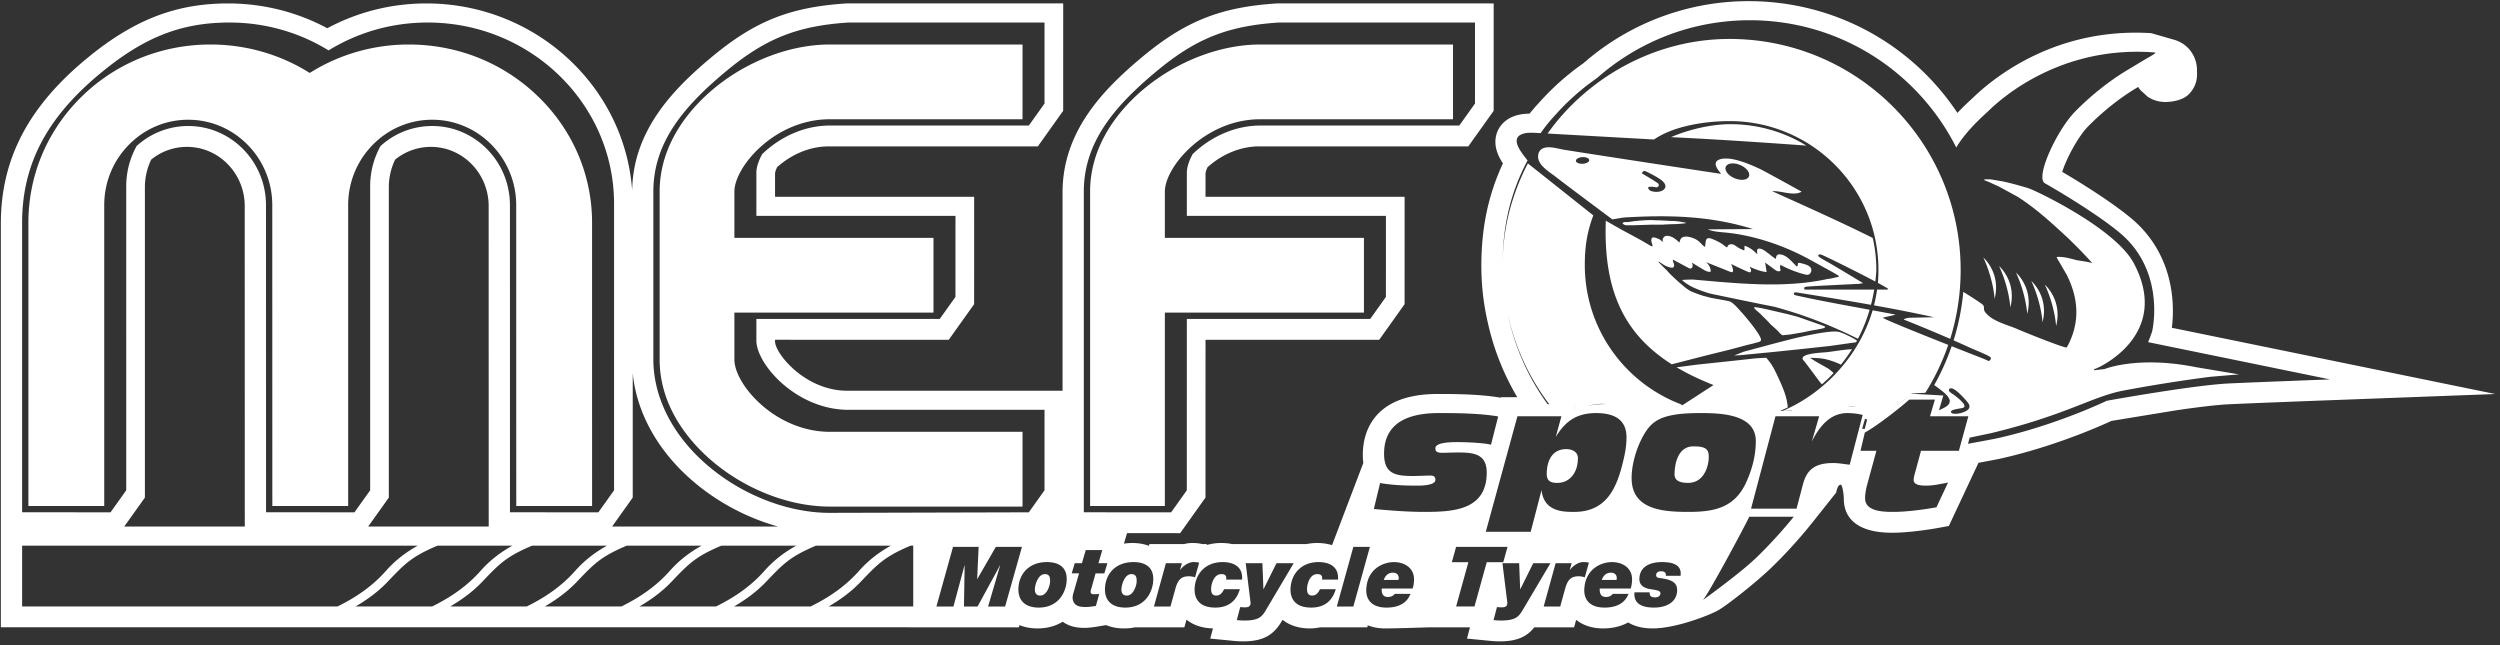 <svg xmlns="http://www.w3.org/2000/svg" xml:space="preserve" style="fill-rule:evenodd;clip-rule:evenodd;stroke-linejoin:round;stroke-miterlimit:2" viewBox="0 0 492 127"><rect x="0" y="0" width="492" height="127" fill="#333333" stroke="none"/><path d="m427.42 64.506 63.646 13.037-32.629 1.225c-.15.005-14.939.56-19.828.794-2.198.105-5.67.503-10.319 1.184l-12.759 2.089c-.909.421-2.924 1.325-5.697 2.412l-.446.172c-3.82 1.478-9.545 3.468-15.776 4.851-.537.12-2.066.406-4.009.766l-.239.045-5.832 12.437-1.996.362c-2.577.467-6.333.964-9.149.964-8.284 0-9.521-4.137-9.521-6.603 0-.965-.287-2.801-.59-2.842-.662-.089-.915 1.539-.915 1.539l-4.653 5.855-1.15 1.421c-1.251 1.503-3.957 4.646-7.166 7.707-2.947 2.813-8.634 7.315-10.388 8.262-1.72.929-8.195 3.492-12.747 3.492-1.951 0-3.567-.401-4.839-1.179-1.732.969-3.609 1.179-4.902 1.179-2.545 0-4.235-.818-5.326-1.693l-.41 1.48h-7.831c-1.368 1.727-3.235 2.759-6.768 2.759a19.3 19.3 0 0 1-1.884-.099l-4.592-.446.581-2.214h-8.146s-6.487.213-8.533.213c-1.382 0-2.501-.249-3.424-.609l-.11.396h-9.276c-.64.126-1.302.213-2.006.213-2.577 0-4.281-.82-5.38-1.7l-.05.086c-1.487 2.558-3.304 4.16-7.71 4.16-.58 0-1.179-.031-1.885-.099l-4.59-.446.527-2.012c-2.481-.046-4.137-.853-5.202-1.718l-.42 1.516h-9.735c-.671.138-1.389.213-2.156.213-1.294 0-2.474-.226-3.515-.655l-1.605.271c-.838.143-1.54.227-2.207.264l-.11.006h-.11c-.928 0-2.48 0-3.99-.87a5.29 5.29 0 0 1-.496-.339c-1.353.819-3.014 1.323-5.002 1.323-1.291 0-2.468-.225-3.508-.652l-.124.439h-21.666l.002-.01H.168V43.994c0-12.744 5.465-23.143 17.199-32.725C26.459 3.844 34.691.676 44.892.676c6.86 0 13.558 1.682 19.518 4.883C70.358 2.358 77.051.676 83.909.676c21.427 0 39.02 16.27 40.502 36.805.177-11.751 7.971-19.849 15.611-26.221 8.501-7.088 15.425-9.856 26.466-10.578l.257-.009 42.494.003-.005 21.135-4.992 7.003-41.214-.002c-3.534 0-7.181 1.483-10.093 4.091-.313.663-.405 1.107-.405 1.271v4.558h39.183l-.004 21.134-4.994 7.003-34.185-.002v.34c0 2.342 5.895 9.691 14.208 9.691h42.371V37.883c0-11.975 7.899-20.178 15.626-26.623 8.497-7.088 15.421-9.856 26.464-10.578l.257-.009 42.497.003v21.136l-5.001 7h-41.21c-3.534 0-7.18 1.483-10.093 4.09-.312.664-.404 1.108-.404 1.272v4.558h39.181l-.004 21.134-4.993 7.003-34.185-.002-.004 31.057-4.991 7.004-10.455-.003-.605 2.063a11.107 11.107 0 0 1 1.63-.126c1.319 0 2.396.225 3.288.556l.095-.342h6.825a6.059 6.059 0 0 1 1.57-.214c.609 0 1.265.029 1.979.214h.953l-.051.185a10.297 10.297 0 0 1 2.868-.399c.794 0 1.503.079 2.139.214h14.637c.67-.137 1.37-.214 2.099-.214 1.142 0 2.106.167 2.926.425l6.159-16.185a12.353 12.353 0 0 1-.104-1.64c0-3.586 1.432-11.926 14.693-11.926 3.034 0 8.115 0 12.348.717l.101.017.029-.102h3.228a49.688 49.688 0 0 1-5.765-14.527 49.592 49.592 0 0 1-1.306-11.311c0-7.498 1.356-13.967 4.245-20.176-.995-1.517-1.822-3.388-1.34-5.459.367-1.574 1.421-2.85 2.967-3.593 1.23-.59 2.536-.728 3.619-.735a38.186 38.186 0 0 1 1.969-2.267 50.09 50.09 0 0 1 8.637-7.662A49.328 49.328 0 0 1 344.109.226c16.741 0 32.005 8.293 41.108 21.991a58.867 58.867 0 0 1 3.012-2.932l.094-.091c4.354-4.198 16.488-13.829 35.033-12.668l4.479 1.287c2.7.747 4.603 3.21 4.53 6.165-.011.439.332 2.596-1.596 4.56-1.238 1.238-3.386 1.533-4.636 1.533a6.256 6.256 0 0 1-3.496-1.05l-1.447-1.334a6.494 6.494 0 0 1-.396-.574l-.38.228c-3.281 1.969-6.556 4.573-9.468 7.528-2.062 2.091-4.37 6.561-5.099 8.956 3.073 1.809 9.495 5.723 13.635 9.188a22.15 22.15 0 0 1 4.967 5.872c2.809 4.83 3.269 9.836 3.161 13.185-.03.948-.106 1.767-.19 2.436Zm-304.287 39.119h29.993c-7.01-1.945-13.804-5.813-19.02-11.028-5.583-5.582-8.922-12.307-9.583-19.169v24.496l-4.064 5.701h2.674Zm8.663 8.746c1.857-2.098 3.937-3.688 6.297-4.99H123.39c-.026.007-.053.014-.074.022a5.167 5.167 0 0 0-.382.157c-4.87 2.099-6.211 3.591-9.501 7.029-1.804 1.882-3.942 3.436-6.204 4.76h15.066c3.599-1.767 6.843-3.975 9.501-6.978Zm232.006-32.41.005.029.178-.003c.43 0 .906.002 1.399.014-.368-.034-.74-.054-1.119-.054a7.82 7.82 0 0 0-.463.014Zm-103.614 34.108h3.121c.216-2.383-1.467-3.451-3.832-3.451-3.253 0-5.292 2.153-5.495 5.061-.112 1.593.45 3.893 4.064 3.893 2.464 0 4.107-1.183 4.836-3.614h-3.121c-.214.476-.629 1.248-1.517 1.248-.936 0-1.063-.756-1.007-1.56.056-.805.564-2.662 1.976-2.662.377 0 .652.067.804.246.17.165.217.427.171.839Zm-109.771-1.698c1.858-2.098 3.938-3.688 6.298-4.99h-14.703c-.026.007-.052.014-.075.022a5.268 5.268 0 0 0-.381.157c-4.87 2.099-6.211 3.591-9.501 7.029-1.804 1.882-3.942 3.436-6.204 4.76h15.066c3.6-1.767 6.842-3.975 9.5-6.978Zm180.65-32.618.037-.007c.031-.005.044-.015.042-.028l6.074-3.944c-2.706-1.062-5.128-2.222-7.279-3.501l.502-.05 3.466-.455 8.014-.854 3.581-.397 1.136-.056.967-.057c1.079 1.307 1.307 1.705 2.159 3.468 1.308 2.84 1.889 4.263 2.069 6.298-.929.461-1.491.669-1.491.669h2.231l.106-.057-1.78.05c8.045-3.453 14.981-10.749 17.63-19.766 1.578.29 3.092.572 4.482.84.195.037-2.321.545-2.474.618.329.342 7.281 3.135 12.875 5.348a45.334 45.334 0 0 1-4.502 9.429l-2.712.127-.06.054 1.974.11 4.331.242-.855 2.913c.513-.25.933-.449 1.226-.617 2.245-1.282-.318-2.929-1.417-3.81l-.748-.532a45.813 45.813 0 0 0 3.436-7.65c3.522 1.391 6.347 2.491 6.347 2.491.625.283.852.398.908.398.057 0 .115-.057.228-.057.114-.113.228-.284.228-.456v-.112c0-.3-3.275-1.594-4.045-1.947a250.528 250.528 0 0 0-3.286-1.475 46.037 46.037 0 0 0 1.912-9.543c2.204 1.378 3.775 2.406 3.922 2.628.277.416.013.83.31 1.258 1.35 1.949 4.536 2.587 6.582 3.515.769.349 9.393 3.837 9.549 3.527.113-.227.227-.397.284-.51 2.358-4.636 1.987-9.212-.284-13.752l-1.478-2.558c-.192-.318-.395-.635-.527-.969 1.321-.121 2.635.289 3.901.607.489.123 2.93.386 3.191.678a80.734 80.734 0 0 0-4.747-4.903l.607.546c-3.103-2.87-6.19-5.795-9.698-8.175l-.853-.568-3.749-2.046-1.876-.852-.966-.397c-.057-.058-.057-.114-.057-.114 0-.057.114-.057.285-.057h.966l2.018.337c1.728.288 5.194 1.331 5.448 1.416 1.831.628 17.119 7.976 20.719 14.748 7.538 14.184-7.048 20.662-7.559 20.775-.17.056-.283.114-.283.169 0 0 0 .058.055.116l2.046-.229s6.505-2.67 17.981-.367l8.472 1.417s-5.599.469-5.71.484a296.836 296.836 0 0 0-17.083 2.713c-6.04 1.145-11.291 4.831-25.991 8.368l-4.219.886-.335 1.22c.106-.034 4.854-.896 5.716-1.087 11.682-2.595 21.596-7.388 21.596-7.388s16.911-3.067 24.064-3.41c4.966-.237 19.869-.796 19.869-.796l-35.793-7.332s.64-1.597.784-2.103c.455-1.931 2.013-12.407-6.32-19.379-5.041-4.217-14.166-9.446-14.765-9.776-2.019-1.113 2.367-10.504 5.952-14.141 3.022-3.066 6.568-5.931 10.245-8.138l3.694-2.217 1.364-.795.397-.283s.058-.058.058-.172l-.796-.056c-19.686-1.239-31.398 10.977-32.23 11.738-2.193 2.003-4.588 4.384-6.139 7.016-7.483-14.854-22.863-25.047-40.631-25.047-11.526 0-22.041 4.297-30.055 11.364a46.111 46.111 0 0 0-8.327 7.394 29.722 29.722 0 0 0-2.769 3.438c-.594.072-2.596-.311-3.854.293-2.102 1.01.079 3.585 1.26 5.104-3.363 6.346-4.905 12.862-4.905 20.546.006-7.669 2.066-14.368 4.973-19.96l12.875 10.23c-1.218 3.221-1.674 6.111-1.674 9.76 0 12.389 7.687 22.98 18.552 27.268.392.131.626.334.626.334Zm0 0c-.438.067-.859.148-1.262.239l.002.001 1.26-.24Zm24.425-51.103c-8.348-.601-16.691-1.165-25.05-1.582l-1.586-.078c3.522-1.531 8-2.552 11.674-2.552a28.555 28.555 0 0 1 14.962 4.212Zm9.781 38.707-5.126.725-6.307.682-4.944.511-6.421.625-1.193.057 1.875-.739 5.91-1.59 3.75-.967c3.353-.796 6.022-1.307 7.955-1.421h.284c.456 0 .909.057 1.307.227.342.114.853.342 1.534.682.455.229.796.397 1.081.568.179.135.359.235.482.299l-.187.341Zm2.669-6.399a31.083 31.083 0 0 1-2.298 5.712c-5.236-2.617-10.708-4.756-16.521-6.316-4.08-.793-8.146-1.659-12.217-2.5l-.682-.171c-1.767-.565-3.848-1.277-5.194-2.575.669-.084 1.383-.076 2.071-.096 8.725.749 17.956 1.785 26.592-.113l.511-.057 1.478-.341.283-.057c-.227-.227-.34-.341-.397-.341-.171-.113-.853-.512-1.989-1.136 0 0-3.4-1.871-3.41-1.875-4.984-2.742-10.939-4.788-16.604-5.327-1.179-.113-2.389-.169-3.482-.622 2.971-.028 5.943-.045 8.914-.059-8.433-2.64-16.59-2.794-25.308-2.288-.284.016-2.371.382-2.371.382s-9.326-6.939-11.069-8.317c-1.196-.946-3.55-2.274-3.55-3.998 0-.386.054-.719.214-.997.893-1.557 3.501-.622 4.795-.412 5.876.959 29.506 4.543 30.961 4.761v-.057c-.058-.056-.115-.17-.341-.453-2.021-2.528.945-2.744 2.788-2.352 1.797.38 3.498 1.093 5.162 1.855.847.387 8.277 4.513 8.282 4.511-1.536.945-4.077-.228-5.799-.091 4.171 1.882 13.58 6.079 19.798 9.207.461 2.04.704 4.162.704 6.339a37.882 37.882 0 0 1-.197 2.232c-3.816-2.025-10.532-5.346-10.794-5.346-.284 0-.454.113-.454.284 0 .227 1.698 1.119 2.199 1.411 2.237 1.302 4.448 2.648 6.664 3.986h-.057c-.253 0-.596.104-.874.126-.427.033-9.715.444-10.317.568a.764.764 0 0 0-.401.215l.115.342h.113c3.225 0 9.879.005 13.58.004a33.942 33.942 0 0 1-.631 2.992c-4.866-.867-9.748-1.653-14.628-2.438-.225-.037-.54-.01-.567.216-.026.206.228.32.43.365 4.226.953 9.627 1.931 14.498 2.827Zm-28.306-28.14c-.301.718.473 1.727 1.729 2.256 1.256.527 2.519.373 2.821-.345.301-.718-.473-1.728-1.729-2.256-1.257-.527-2.52-.373-2.821.345Zm-28.283-1.892c-.722.057-1.262.394-1.209.753.053.358.681.602 1.402.545.721-.056 1.262-.393 1.208-.752-.053-.358-.681-.603-1.401-.546Zm14.583 5.94c-.018.001-1.483-.312-1.576.062-.037.152.234.495.386.573.679.345 1.803.357 2.463-.026.267-.155.497-.406.54-.712.053-.371-.177-.724-.435-.997-.821-.874-3.59-2.128-3.59-2.128-.305 0-.51.188-.603.484.915.537 3.139 1.845 3.255 2.045a.47.47 0 0 1 .042.427c-.079.177-.288.262-.482.272Zm78.706 27.29s-.23-3.877-2.214-8.125c0 0 3.512 3.012 2.214 8.125Zm-2.671-.739s-.23-3.878-2.214-8.125c0 0 3.512 3.012 2.214 8.125Zm-56.598-2.95h.113c.626.057 1.421.228 2.444.455l3.922.91 1.93.51 4.207 1.477.965.342.284.17-.171.171c-.113.057-.396.17-.853.228l-.851.169-1.024.171-1.589.342-3.353.568.851-.171-1.363.171c-.171 0-.455-.228-.853-.683-.055-.113-.454-.454-1.136-1.08-.227-.169-.511-.454-.852-.851l-1.648-1.65-.91-.794c-.17-.17-.283-.341-.283-.398 0-.057.113-.057.17-.057Zm-31.596-18.701.004-.01.08.059-.084-.049Zm44.76 33.88-.548-.689-2.331-3.125c-.397-.511-.567-.739-.625-.795-1.571-1.504 3.665-1.626 4.597-1.742 1.473-.182 3.169-.486 4.837-.575a30.892 30.892 0 0 1-2.173 3.035c-1.071-.506-2.456-.979-3.284-1.117-.624-.114-1.021-.17-2.727-.227v.057l.966.624 2.5 1.42c.252.154.593.437 1.103.897a32.218 32.218 0 0 1-2.315 2.237Zm11.026-19.975c.077-.836.116-1.683.116-2.538 0-16.183-13.119-29.302-29.302-29.302-4.929 0-11.079 1-14.863 3.619l-20.948-1.171c7.394-10.469 20.542-18.616 35.812-18.616 25.115 0 45.476 20.36 45.476 45.476 0 4.719-.719 9.269-2.053 13.549a301.314 301.314 0 0 0-9.15-3.8c.173-.223.919-.349 1.201-.355l4.768-.103a308.512 308.512 0 0 0-11.821-2.337c.259-1.013.464-2.046.611-3.097 1.039-.001 1.765-.002 1.988-.004l.227-.115c-.151-.151-.939-.602-2.062-1.206Zm22.976 3.141s-.231-3.878-2.215-8.125c0 0 3.513 3.012 2.215 8.125Zm3.097 1.679s-.231-3.877-2.215-8.125c0 0 3.512 3.011 2.215 8.125Zm-79.613-17.082.155.114 2.785 1.591 3.581 1.932.909.511 1.249.739c.157.07.343.188.505.191.047-.292-.118-.6-.19-.878-.079-.303-.063-.682.195-.86.229-.159 1.279.268 1.493.428.166.126.559.475.559.475s-.315-.877.571-1.232c.506-.056 1.019.101 1.462.355.443.252.824.597 1.195.946.134-.263.168-.632.383-.842.406-.398 1.078-.355 1.59-.241.703.155 1.391.441 1.93.918.388.343.699.784 1.154 1.031l.129-1.01c.022-.179.05-.368.164-.507.246-.3.722-.202 1.083-.06.72.282 1.413.634 2.067 1.047.218.138.677.613.933.62 0 0 .069-.592.747-.608.611-.015.683.227 1.364.625.228.17.626.342 1.138.568.262 0 .079-.563.154-.81.009-.029.022-.061.051-.07.019-.005.04.002.059.009a5.518 5.518 0 0 1 2.045 1.316c.104.107.217.224.365.238-.032-.333-.214-1.023.338-1.024.595 0 1.17.46 1.631.804.557.413 1.079.875 1.673 1.237.028-.332.099-.729.407-.857a.749.749 0 0 1 .319-.043c1.383.049 2.352 1.41 3.271 2.274.039.036.082.075.135.08.111.011.179-.124.18-.237.002-.112-.026-.232.031-.329.092-.155.321-.129.495-.081.688.19 2.141.423 2.141 1.385.012.4-.247.843-.663.912-.223.036-.449-.016-.667-.072a21.375 21.375 0 0 1-4.753-1.874 1.385 1.385 0 0 0-.015.826c.024.078.054.159.036.238-.03.133-.183.201-.319.209-.332.019-.63-.188-.898-.385l-1.81-1.336.289 1.873a7.912 7.912 0 0 1-1.712-.396c-.188-.064-1.582-.528-1.581-.725-.002.211.129.396.2.594.072.197.055.471-.139.553-.128.054-.272-.001-.399-.056a62.96 62.96 0 0 1-3.373-1.576c.202.367.335.77.393 1.185.019.136.021.295-.083.385-.121.104-.306.05-.453-.009l-4.799-1.919c.577.433.94 1.141.954 1.863-.46.16-.949-.098-1.367-.347l-2.367-1.414c.088.205.178.419.171.641-.008.224-.141.46-.358.51-.179.041-.36-.048-.522-.135l-2.998-1.605c-.055.265.087.525.176.781.09.255.101.592-.126.74-.136.088-.312.074-.472.045a4.161 4.161 0 0 1-1.498-.613c-.293-.195-.593-.4-.898-.581-.021.102.056.195.129.271.504.503.988 1.017 1.509 1.504l.568.625a40.592 40.592 0 0 0 2.453 2.237c.595.505 1.245 1.05 1.98 1.343a29.81 29.81 0 0 0 2.216.796c.74.17 1.25.341 1.592.398l.626.113 1.875.341.849.17c.858.172 1.969 1.625 2.541 2.21.228.234 4.561 5.213 3.714 5.634-.114.056-.171.114-.227.17-.114 0-.341.114-.682.171l-.569.171c-.058 0-.511.113-1.421.339l-3.183.853-4.831 1.194-6.555 1.691c-9.604-6.095-13.459-14.822-12.979-28.288Zm4.121.295c.227 0 .682-.056 1.363-.17 1.136-.114 2.33-.227 3.637-.227l1.023.057h.512l2.045.113c.909 0 1.534.057 3.012.342v.112c-1.08.115-1.535.171-2.273.171l-1.534.057-.795.057h-2.218l-3.521.114h-1.308c-.056 0-.17 0-.284-.057-.228-.057-.283-.114-.511-.342.228-.227.283-.227.852-.227Zm78.815 18.065s-.23-3.878-2.214-8.124c0 0 3.512 3.011 2.214 8.124Zm-182.783 49.063.755-2.579h-3.253l-.755 2.579h-1.412l-.6 2.004h1.445l-1 3.5c-.11.394-.231.706-.262 1.166-.044.625.238 1.298.774 1.61.601.346 1.339.346 2.03.346.593-.034 1.19-.116 1.772-.214l.657-2.35c-.264.017-.545.049-1.071.049-.509 0-.641-.23-.622-.509.019-.279.123-.574.208-.854l.767-2.744h1.725l.599-2.004h-1.757Zm89.972 0-2.353 8.527h3.252l.988-3.565c.503-1.791 1.235-2.383 2.615-2.383.41 0 .85.066 1.233.214l.809-2.875c-.288-.098-.598-.132-1.141-.132-.838 0-1.95.641-2.587 1.544h-.034l.372-1.33h-3.154Zm-13.744-6.181h8.838l2.133-8.208c.452 4.27 4.27 4.299 6.404 4.299 6.012 0 8.147-4.178 9.409-8.987.632-2.436.903-3.909.903-5.713 0-3.216-2.074-4.749-5.953-4.749-3.938 0-6.102 1.652-7.966 4.69l1.112-4.06h-8.657l-6.223 22.728Zm11.994-11.394c0-2.104.781-4.87 3.817-4.87 1.233 0 2.315.542 2.315 1.804 0 2.705-1.502 4.839-4.088 4.839-1.473 0-2.044-.539-2.044-1.773Zm5.601-13.66-.311 1.148.01-.005.312-1.143h-.011ZM75.93 112.371c1.857-2.098 3.937-3.688 6.298-4.99H4.354v11.968h62.075c3.6-1.767 6.844-3.975 9.501-6.978Zm259.19 5.728c.561-.404 7.27-5.251 10.35-8.191 4.191-3.997 7.542-8.212 7.542-8.212l-8.755-.005c-1.045 2.226-8.285 15.657-9.137 16.408Zm-85.884 1.785 5.363-9.052h-3.384l-2.543 5.109h-.032l-.201-5.109h-3.286l.964 7.836c-.057.822-.553.855-1.242.855-.263 0-.54-.033-.802-.05l-.672 2.564c.506.048.997.082 1.506.082 2.94 0 3.508-.822 4.329-2.235ZM205.56 20.38l.003-15.948L167 4.429c-10.144.664-16.397 3.164-24.204 9.674-8.253 6.884-14.216 13.927-14.216 23.607v33.033c0 6.669 3.04 13.382 8.56 18.901 6.961 6.961 16.979 11.286 26.144 11.286l39.188-.106 3.088-4.331.003-15.839h-38.571c-10.284 0-18.136-8.993-18.136-13.621v-4.269l36.09.001 3.088-4.33.004-15.947h-39.182v-8.487c0-1.056.408-2.337 1.16-3.687 3.713-3.568 8.526-5.606 13.268-5.606l39.188.002 3.088-4.33Zm-61.031 17.33v9.106h39.18v14.71h-39.18v9.217c0 2.26 1.651 5.315 4.307 7.972 3.983 3.982 9.249 6.266 14.448 6.266h37.951v14.713h-37.951c-8.85 0-18.532-4.186-25.27-10.924-3.739-3.74-8.197-9.904-8.197-18.027V37.71c0-8.124 4.458-14.287 8.197-18.026 6.738-6.738 16.42-10.925 25.27-10.925h37.951V23.47h-37.951c-10.836 0-18.755 9.366-18.755 14.24Zm144.45 72.925-2.417 8.723h3.614l2.417-8.723h3.252l.834-3.006H286.56l-.834 3.006h3.253Zm-109.724-3.254-.074.022a5.485 5.485 0 0 0-.383.157c-4.869 2.099-6.209 3.592-9.499 7.029-1.803 1.883-3.943 3.436-6.205 4.76h16.633v-11.968h-.472Zm-58.407-10.888.001-56.381c0-19.705-16.464-35.68-36.684-35.68-7.176 0-13.86 2.01-19.498 5.487-5.65-3.477-12.343-5.487-19.52-5.487-9.716 0-16.926 3.082-25.04 9.707C9.957 22.428 4.353 31.57 4.353 43.821v56.998l17.4.002 3.09-4.328-.001-59.828c0-2.864.74-5.571 2.039-7.921a15.03 15.03 0 0 1 10.169-3.945c8.434 0 15.297 6.987 15.298 15.576l.01 59.827v.617h.618l16.78.002 3.091-4.328V36.665c0-2.864.739-5.571 2.04-7.921a15.027 15.027 0 0 1 10.168-3.945c8.435 0 15.297 6.987 15.299 15.576l.008 60.444 17.399.005 3.087-4.331Zm-35.793-72.93c-4.36 0-8.473 1.711-11.581 4.82-3.195 3.195-4.955 7.453-4.955 11.992v59.209l-14.924-.001-.01-59.208c-.001-9.27-7.419-16.812-16.535-16.812-4.359 0-8.472 1.711-11.581 4.82-3.194 3.195-4.955 7.453-4.955 11.992l.001 59.209-14.925-.001.001-55.762c0-9.239 3.626-17.951 10.208-24.536 6.79-6.788 15.895-10.526 25.639-10.526 6.82 0 13.457 1.866 19.194 5.397l.325.199.324-.2c5.726-3.53 12.356-5.396 19.173-5.396 9.818 0 19 3.778 25.858 10.635 6.583 6.583 10.209 15.258 10.209 24.428l.004 55.761H101.6l-.01-59.208c-.001-9.27-7.419-16.812-16.535-16.812Zm211.62 37.931a45.848 45.848 0 0 0 7.887 18.045l.341.005a21.839 21.839 0 0 1-.767-1.019 45.252 45.252 0 0 1-7.461-17.031Zm-30.336 46.134-3.251 11.731h3.252l3.252-11.731h-3.253ZM76.19 114.589c-1.803 1.882-3.943 3.436-6.204 4.76h15.065c3.6-1.767 6.844-3.976 9.501-6.978 1.858-2.098 3.938-3.688 6.297-4.99H86.145l-.074.022a5.268 5.268 0 0 0-.381.157c-4.871 2.099-6.211 3.591-9.5 7.029Zm296.388-34.253a37.166 37.166 0 0 0 3.147-2.49 53.763 53.763 0 0 1-3.147 2.49Zm-47.922 36.23h-2.99c-.245 2.563 2.007 3.005 3.847 3.005 2.628 0 4.404-1.199 4.542-3.169.125-1.791-1.037-2.317-3.429-2.646-.424-.049-.727-.18-.694-.64.035-.51.524-.69.967-.69.263 0 .54.048.742.213.171.131.238.345.182.674h2.908c.342-2.3-1.833-2.695-3.64-2.695-2.054 0-4.285.674-4.455 3.123-.13 1.855 1.594 2.102 2.161 2.2 1.201.213 2.019.263 1.977.871-.015.197-.168.755-1.039.755-.361 0-.652-.065-.839-.213-.184-.181-.265-.443-.24-.788Zm-101.582-5.948c-3.483 0-5.413 2.235-5.603 4.962-.2 2.858 1.626 3.992 3.976 3.992 3.926 0 5.353-3.039 5.506-5.225.179-2.579-1.383-3.729-3.879-3.729Zm-1.315 6.588c-.92 0-1.102-.69-1.054-1.38.063-.887.66-2.842 1.957-2.842.871 0 1.094.575 1.022 1.594-.052.739-.644 2.628-1.925 2.628Zm98.735-.328h-3.121c-.185.295-.617.608-1.324.608-1.019 0-1.278-.755-1.215-1.66h6.078c.185-.525.236-1.018.268-1.479.188-2.677-2.023-3.728-3.912-3.728-2.119 0-5.199 1.281-5.471 5.191-.145 2.07.952 3.762 3.976 3.762 3.679 0 4.467-2.119 4.721-2.694Zm-2.371-2.744h-2.891c.309-.904.921-1.429 1.791-1.429.823 0 1.196.509 1.153 1.15a1.713 1.713 0 0 1-.053.279Zm-88.674-3.302-2.353 8.527h3.252l.988-3.565c.503-1.791 1.235-2.383 2.615-2.383.41 0 .849.066 1.233.214l.808-2.875c-.288-.098-.598-.132-1.14-.132-.838 0-1.95.641-2.588 1.544h-.033l.372-1.33h-3.154Zm40.924-10.661c3.337.302 6.644.571 10.011.571 5.741 0 12.204-.391 12.204-7.756 0-3.667-2.615-3.937-5.531-3.937-1.383 0-2.405.061-3.066.061-1.112 0-1.503-.152-1.503-.903 0-1.143 3.036-1.202 4.3-1.202 1.11 0 4.928.089 6.643.512l1.412-5.562c-3.908-.662-8.718-.662-11.693-.662-8.538 0-10.763 3.818-10.763 7.996 0 3.847 2.045 4.388 5.623 4.388 1.322 0 2.555-.088 3.425-.088.692 0 1.053.179 1.053.841 0 1.142-2.916 1.142-3.608 1.142-2.435 0-4.869-.09-7.274-.512l-1.233 5.111Zm2.375-41.736.004-15.946h-39.18v-8.488c0-1.056.407-2.337 1.158-3.687 3.714-3.569 8.526-5.606 13.267-5.606h39.189l3.092-4.329V4.432l-38.567-.003c-10.144.664-16.397 3.163-24.203 9.675-8.252 6.883-14.214 13.926-14.214 23.606v63.11l17.186.005 3.086-4.332.005-33.729 36.089.001 3.088-4.33ZM229.243 37.71v9.106h39.181v14.71h-39.181v38.058h-14.711V37.71c0-8.124 4.457-14.287 8.196-18.026 6.738-6.738 16.422-10.925 25.27-10.925h37.953V23.47h-37.953c-10.835 0-18.755 9.366-18.755 14.24Zm138.229 57.622c-.27.991-.421 1.954-.421 2.736 0 2.585 3.516 2.674 5.591 2.674 2.496 0 5.953-.45 8.448-.903l2.284-4.869c-1.352.24-2.735.602-4.36.602-1.621 0-2.404-.331-2.404-1.142 0-.482.271-1.382.421-1.924l1.023-3.789h7.455l1.863-6.794h-7.545l.962-3.276h-5.05c-1.503 1.353-6.042 4.99-8.748 6.494l-.842 3.576h3.128l-1.805 6.615ZM366.47 84.37l.513.046.468-1.861-.413-.133-.187.616-.381 1.332ZM24.447 103.625h23.726l-.01-63.076c-.001-6.422-5.1-11.646-11.368-11.646h-.002c-2.564 0-5.036.882-7.03 2.499a12.466 12.466 0 0 0-1.247 5.437v61.087l-4.069 5.699Zm296.655-9.526c0 6.283 6.313 6.643 11.213 6.643 5.051 0 8.958-.811 11.243-5.62 1.232-2.648 1.984-5.381 1.984-8.328 0-5.411-7.184-5.501-11.002-5.501-6.915 0-9.079 1.262-10.643 3.636-1.622 2.496-2.795 6.133-2.795 9.17Zm8.448-.751c.03-2.617.931-5.502 3.697-5.502 2.344 0 3.037.48 3.037 2.044 0 1.865-.933 5.14-4.06 5.14-1.773 0-2.674-.511-2.674-1.682Zm58.037-13.23a.753.753 0 0 0 .01-.083c.021-.337-.189-.642-.402-.905-.393-.481-2.849-3.37-3.565-2.583-.411.453.597.916.945 1.193.206.165 2.881 2.1 1.759 2.509-.464.17-2.478.307-2.382.813.132.7 2.274.334 3.198-.316.214-.15.391-.374.437-.628Zm-87.821 39.766 5.364-9.052h-3.384l-2.542 5.109h-.034l-.2-5.109h-3.287l.965 7.836c-.058.822-.552.855-1.242.855-.263 0-.54-.033-.802-.05l-.672 2.564c.505.048.996.082 1.505.082 2.941 0 3.508-.822 4.329-2.235ZM72.452 103.625h23.725l-.009-63.076c-.001-6.422-5.101-11.646-11.37-11.646-2.565 0-5.036.883-7.03 2.499a12.48 12.48 0 0 0-1.247 5.437v61.087l-4.069 5.699Zm133.586 6.993c-3.482 0-5.412 2.235-5.603 4.962-.199 2.858 1.627 3.992 3.976 3.992 3.926 0 5.354-3.039 5.506-5.225.18-2.579-1.382-3.729-3.879-3.729Zm-1.314 6.588c-.92 0-1.102-.69-1.054-1.38.062-.887.659-2.842 1.957-2.842.871 0 1.093.575 1.022 1.594-.052.739-.644 2.628-1.925 2.628Zm-35.685-4.835c1.858-2.098 3.938-3.688 6.298-4.99h-14.704c-.025.007-.052.014-.074.022a5.268 5.268 0 0 0-.381.157c-4.87 2.099-6.211 3.591-9.5 7.029-1.805 1.882-3.944 3.436-6.205 4.76h15.066c3.599-1.767 6.843-3.975 9.5-6.978Zm175.563-12.26h8.958l1.232-4.689c.662-2.526 1.894-4.298 5.952-4.298 1.083 0 2.194.21 3.276.329l2.556-9.799a13.005 13.005 0 0 0-3.006-.361c-3.518 0-5.562 2.766-7.004 5.591l1.442-4.961h-8.597l-4.809 18.188Zm-157.049 7.517-3.267 11.731h3.351l2.174-8.083h.033l-.137 8.083h2.678l4.409-8.083h.032l-2.372 8.083h3.352l3.316-11.731h-5.142l-3.643 6.31h-.033l.292-6.31h-5.043Zm53.76 6.441h3.121c.216-2.383-1.467-3.451-3.832-3.451-3.253 0-5.293 2.153-5.495 5.061-.112 1.593.45 3.893 4.064 3.893 2.464 0 4.107-1.183 4.836-3.614h-3.121c-.214.476-.629 1.248-1.518 1.248-.935 0-1.062-.756-1.007-1.56.056-.805.565-2.662 1.977-2.662.377 0 .652.067.804.246.169.165.217.427.171.839Zm-128.139-1.698c1.858-2.098 3.937-3.688 6.297-4.99h-14.703c-.026.007-.052.014-.075.022a5.268 5.268 0 0 0-.381.157c-4.871 2.099-6.211 3.591-9.501 7.029-1.803 1.882-3.942 3.436-6.203 4.76h15.065c3.6-1.767 6.843-3.975 9.501-6.978Zm164.412 4.507h-3.122c-.185.295-.617.608-1.323.608-1.019 0-1.278-.755-1.215-1.66h6.078c.184-.525.236-1.018.268-1.479.187-2.677-2.023-3.728-3.912-3.728-2.119 0-5.199 1.281-5.472 5.191-.144 2.07.953 3.762 3.976 3.762 3.68 0 4.468-2.119 4.722-2.694Zm-2.371-2.744h-2.891c.309-.904.921-1.429 1.791-1.429.822 0 1.197.509 1.152 1.15a1.71 1.71 0 0 1-.052.279Zm37.037-34.189c1.058-.244 2.358-.445 3.73-.428-1.096-.147-2.516.109-3.73.428Z" style="fill:#fff"/></svg>